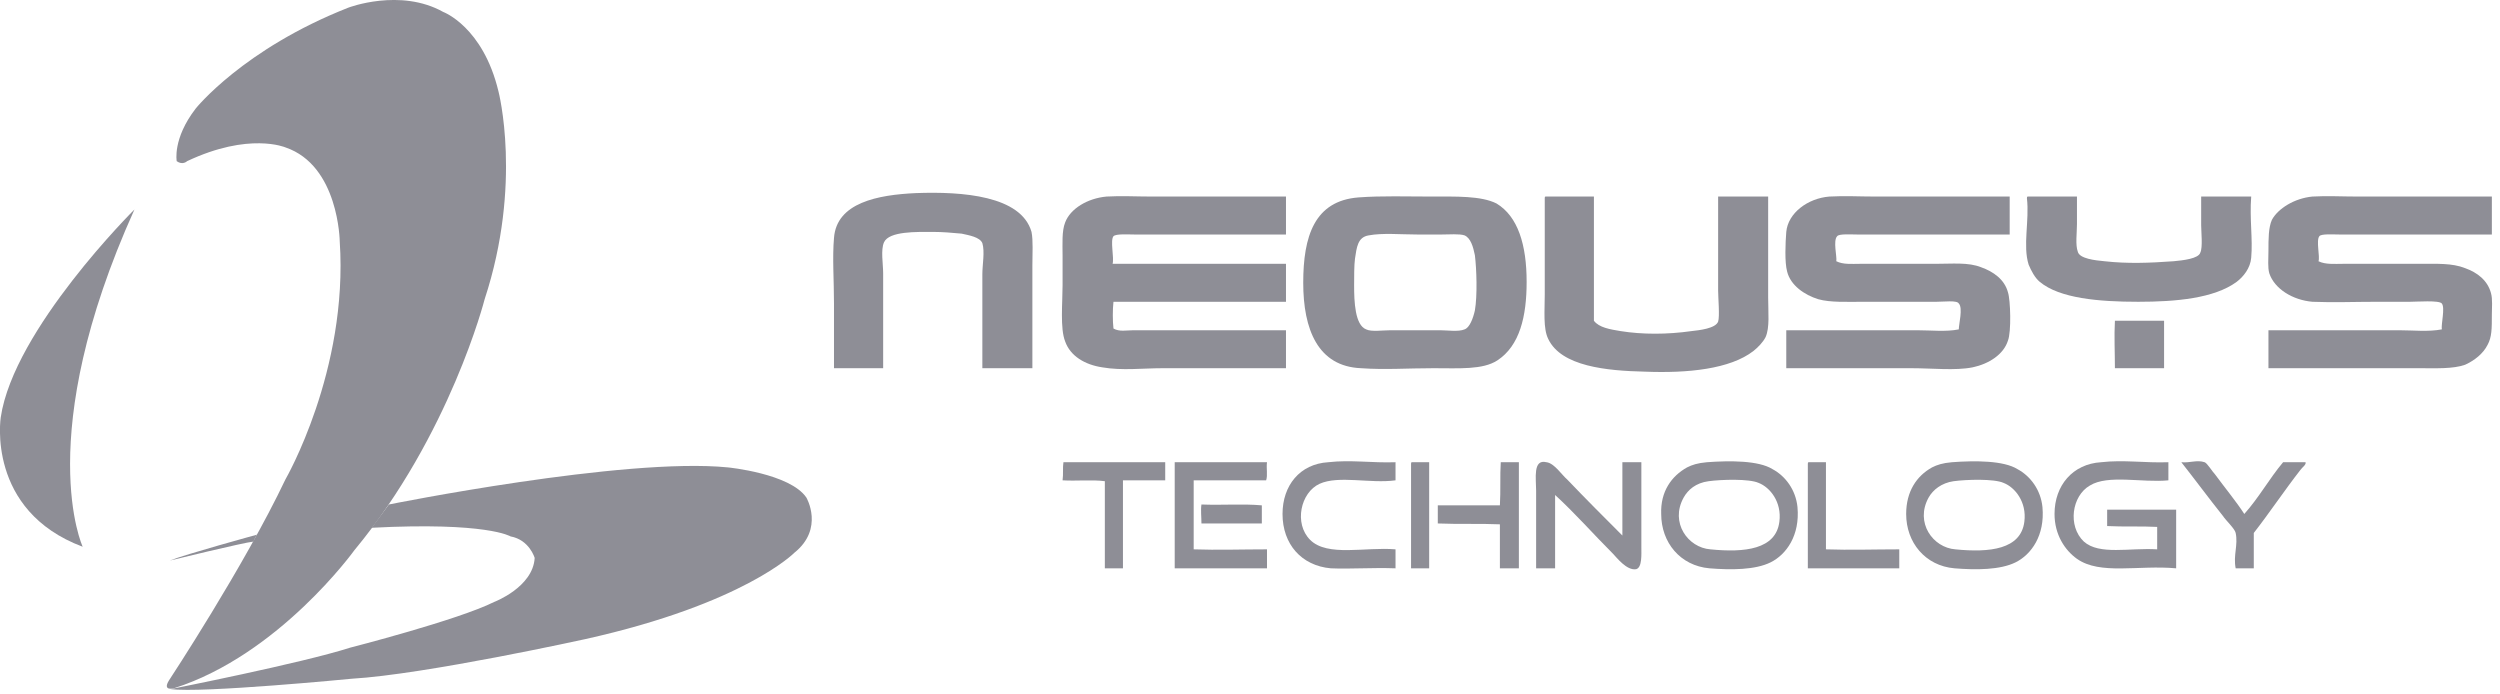<svg xmlns="http://www.w3.org/2000/svg" xmlns:xlink="http://www.w3.org/1999/xlink" xmlns:serif="http://www.serif.com/" width="100%" height="100%" viewBox="0 0 342 95" xml:space="preserve" style="fill-rule:evenodd;clip-rule:evenodd;stroke-linejoin:round;stroke-miterlimit:2;">    <g transform="matrix(1,0,0,1,-1069.54,-1706.7)">        <g id="CorelEMF" serif:id="CorelEMF" transform="matrix(1,0,0,1,1065.04,1702.2)">            <g transform="matrix(0.118,0,0,0.118,0,0)">                <path d="M336,658C336,658 252,681 235,688C235,688 321,667 332,666C332,666 333,663 336,658Z" style="fill:rgb(142,142,150);fill-rule:nonzero;"></path>            </g>            <g transform="matrix(0.118,0,0,0.118,0,0)">                <path d="M194,281C194,281 54,420 39,522C39,522 22,630 134,672C134,672 75,545 194,281Z" style="fill:rgb(142,142,150);fill-rule:nonzero;"></path>            </g>            <g transform="matrix(0.118,0,0,0.118,0,0)">                <path d="M255,225C255,225 250,230 243,225C243,225 238,199 265,164C265,164 320,95 442,47C442,47 502,24 552,52C552,52 598,69 616,144C616,144 644,251 600,385C600,385 560,542 449,676C449,676 362,797 240,836C240,836 226,840 234,827C234,827 321,695 369,594C369,594 442,468 432,318C432,318 431,230 369,209C369,209 327,191 255,225Z" style="fill:rgb(142,142,150);fill-rule:nonzero;"></path>            </g>            <g transform="matrix(0.118,0,0,0.118,0,0)">                <path d="M489,623C489,623 762,568 882,580C882,580 954,587 973,615C973,615 994,651 959,679C959,679 901,738 717,779C717,779 531,820 446,825C446,825 271,842 236,837C236,837 388,807 444,789C444,789 569,757 611,736C611,736 656,719 658,685C658,685 652,664 630,660C630,660 603,643 469,650C469,650 480,635 489,623Z" style="fill:rgb(142,142,150);fill-rule:nonzero;"></path>            </g>            <g transform="matrix(0.118,0,0,0.118,0,0)">                <path d="M1235,465L1177,465L1177,356C1177,345 1180,330 1177,320C1174,313 1162,311 1153,309C1142,308 1131,307 1120,307C1101,307 1069,306 1063,319C1059,328 1062,344 1062,355L1062,465L1005,465L1005,390C1005,363 1003,337 1005,314C1008,273 1056,264 1100,262C1154,260 1222,265 1234,307C1236,317 1235,332 1235,346L1235,465Z" style="fill:rgb(142,142,150);"></path>            </g>            <g transform="matrix(0.118,0,0,0.118,0,0)">                <path d="M1529,266L1529,310L1353,310C1346,310 1332,309 1329,312C1325,317 1330,337 1328,344L1529,344L1529,388L1329,388C1328,397 1328,410 1329,419C1336,423 1344,421 1352,421L1529,421L1529,465L1386,465C1363,465 1339,468 1316,464C1296,461 1279,451 1273,434C1267,419 1270,389 1270,369L1270,334C1270,321 1269,306 1273,296C1279,280 1299,268 1321,266C1338,265 1355,266 1373,266L1529,266Z" style="fill:rgb(142,142,150);"></path>            </g>            <g transform="matrix(0.118,0,0,0.118,0,0)">                <path d="M1609,338C1608,345 1608,360 1608,369C1608,388 1609,415 1622,420C1628,423 1641,421 1650,421L1708,421C1716,421 1729,423 1736,420C1742,418 1746,407 1748,398C1751,381 1750,350 1748,334C1746,324 1743,314 1736,311C1730,309 1718,310 1710,310L1681,310C1662,310 1641,308 1625,311C1612,313 1611,325 1609,338ZM1613,267C1640,265 1669,266 1697,266C1726,266 1755,265 1773,274C1798,289 1808,322 1808,365C1808,405 1800,439 1774,456C1757,467 1730,465 1700,465C1670,465 1644,467 1616,465C1566,463 1549,420 1549,366C1549,312 1562,271 1613,267Z" style="fill:rgb(142,142,150);"></path>            </g>            <g transform="matrix(0.118,0,0,0.118,0,0)">                <path d="M1830,266L1886,266L1886,410C1892,418 1905,420 1917,422C1942,426 1971,426 1999,422C2008,421 2027,419 2030,411C2032,405 2030,383 2030,375L2030,266L2088,266L2088,383C2088,400 2090,418 2085,429C2082,435 2076,441 2071,445C2044,466 1995,471 1945,469C1901,468 1848,463 1833,431C1827,419 1829,398 1829,380L1829,268C1829,267 1829,266 1830,266Z" style="fill:rgb(142,142,150);"></path>            </g>            <g transform="matrix(0.118,0,0,0.118,0,0)">                <path d="M2368,266L2368,310L2191,310C2184,310 2170,309 2168,312C2163,317 2168,336 2167,341C2175,345 2185,344 2194,344L2281,344C2302,344 2320,342 2335,348C2349,353 2362,362 2366,377C2369,386 2370,423 2366,433C2361,449 2344,460 2325,464C2305,468 2278,465 2254,465L2109,465L2109,421L2261,421C2277,421 2294,423 2309,420C2309,414 2314,395 2309,390C2307,386 2292,388 2283,388L2199,388C2180,388 2160,389 2146,385C2130,380 2114,369 2110,353C2107,342 2108,320 2109,307C2111,285 2134,268 2159,266C2177,265 2194,266 2212,266L2368,266Z" style="fill:rgb(142,142,150);"></path>            </g>            <g transform="matrix(0.118,0,0,0.118,0,0)">                <path d="M2927,266L2927,310L2750,310C2743,310 2729,309 2727,312C2723,317 2728,336 2726,341C2734,345 2745,344 2754,344L2843,344C2863,344 2881,343 2896,349C2910,354 2922,363 2926,378C2928,385 2927,395 2927,403C2927,419 2927,429 2922,438C2917,448 2907,456 2896,461C2882,466 2862,465 2843,465L2668,465L2668,421L2820,421C2836,421 2853,423 2869,420C2868,414 2873,395 2869,390C2866,386 2840,388 2832,388L2794,388C2769,388 2743,389 2719,388C2696,386 2675,373 2669,355C2667,348 2668,339 2668,329C2668,315 2668,302 2672,293C2679,280 2698,268 2719,266C2736,265 2753,266 2771,266L2927,266Z" style="fill:rgb(142,142,150);"></path>            </g>            <g transform="matrix(0.118,0,0,0.118,0,0)">                <path d="M2389,266L2446,266L2446,298C2446,308 2444,322 2447,330C2449,338 2467,340 2478,341C2505,344 2530,343 2558,341C2569,340 2587,338 2589,331C2592,325 2590,307 2590,299L2590,266L2648,266C2646,292 2650,315 2648,337C2647,349 2639,359 2631,365C2605,384 2561,388 2517,388C2471,388 2426,384 2403,365C2397,360 2393,352 2390,345C2383,323 2391,294 2388,268C2388,267 2388,266 2389,266Z" style="fill:rgb(142,142,150);"></path>            </g>            <g transform="matrix(0.118,0,0,0.118,0,0)">                <path d="M2490,410L2547,410L2547,465L2490,465C2490,447 2489,428 2490,410Z" style="fill:rgb(142,142,150);"></path>            </g>            <g transform="matrix(0.118,0,0,0.118,0,0)">                <path d="M1271,574L1389,574L1389,595L1340,595L1340,697L1319,697L1319,596C1304,594 1286,596 1270,595C1271,588 1270,580 1271,574Z" style="fill:rgb(142,142,150);"></path>            </g>            <g transform="matrix(0.118,0,0,0.118,0,0)">                <path d="M1656,574L1656,595C1627,599 1590,589 1568,599C1546,609 1538,645 1557,664C1577,684 1621,672 1656,675L1656,697C1629,696 1604,698 1581,697C1547,694 1525,669 1525,634C1525,601 1545,576 1578,574C1604,571 1629,575 1656,574Z" style="fill:rgb(142,142,150);"></path>            </g>            <g transform="matrix(0.118,0,0,0.118,0,0)">                <path d="M1675,574L1695,574L1695,697L1674,697L1674,576C1674,575 1674,574 1675,574Z" style="fill:rgb(142,142,150);"></path>            </g>            <g transform="matrix(0.118,0,0,0.118,0,0)">                <path d="M1799,574L1799,697L1777,697L1777,646C1755,645 1729,646 1705,645L1705,624L1777,624C1778,607 1777,589 1778,574L1799,574Z" style="fill:rgb(142,142,150);"></path>            </g>            <g transform="matrix(0.118,0,0,0.118,0,0)">                <path d="M1919,659L1919,574L1941,574L1941,672C1941,681 1942,696 1935,698C1924,700 1912,684 1908,680C1885,657 1864,633 1841,612L1841,697L1819,697L1819,607C1819,593 1815,570 1831,574C1840,575 1849,589 1855,594C1876,616 1899,639 1919,659Z" style="fill:rgb(142,142,150);"></path>            </g>            <g transform="matrix(0.118,0,0,0.118,0,0)">                <path d="M1990,615C1974,644 1995,673 2021,675C2061,679 2097,675 2101,643C2104,620 2090,603 2077,598C2066,593 2034,594 2019,596C2004,598 1995,606 1990,615ZM2017,574C2044,572 2077,572 2093,582C2108,590 2120,606 2122,626C2125,659 2109,681 2091,690C2073,699 2045,699 2020,697C1986,694 1964,667 1964,634C1963,608 1976,590 1994,580C2000,577 2006,575 2017,574Z" style="fill:rgb(142,142,150);"></path>            </g>            <g transform="matrix(0.118,0,0,0.118,0,0)">                <path d="M2135,574L2155,574L2155,675C2182,676 2212,675 2240,675L2240,697L2134,697L2134,576C2134,575 2134,574 2135,574Z" style="fill:rgb(142,142,150);"></path>            </g>            <g transform="matrix(0.118,0,0,0.118,0,0)">                <path d="M2274,615C2258,644 2279,673 2305,675C2345,679 2381,675 2385,643C2388,620 2374,603 2361,598C2350,593 2318,594 2303,596C2289,598 2279,606 2274,615ZM2301,574C2328,572 2361,572 2377,582C2392,590 2404,606 2406,626C2409,659 2393,681 2375,690C2357,699 2329,699 2304,697C2270,694 2248,667 2248,634C2248,608 2260,590 2278,580C2284,577 2290,575 2301,574Z" style="fill:rgb(142,142,150);"></path>            </g>            <g transform="matrix(0.118,0,0,0.118,0,0)">                <path d="M2552,574L2552,595C2522,598 2482,588 2461,601C2440,613 2435,648 2454,666C2472,682 2507,673 2539,675L2539,649C2521,648 2500,649 2481,648L2481,629L2561,629L2561,697C2517,693 2473,705 2446,686C2432,676 2420,658 2420,634C2420,601 2441,576 2474,574C2500,571 2525,575 2552,574Z" style="fill:rgb(142,142,150);"></path>            </g>            <g transform="matrix(0.118,0,0,0.118,0,0)">                <path d="M2567,574C2577,575 2585,571 2594,574C2597,575 2603,585 2606,588C2617,603 2631,620 2640,634C2657,615 2669,593 2685,574L2711,574C2712,577 2707,580 2705,583C2687,606 2669,633 2651,656L2651,697L2630,697C2627,682 2633,670 2630,656C2629,651 2619,642 2615,636C2599,616 2582,593 2567,574Z" style="fill:rgb(142,142,150);"></path>            </g>            <g transform="matrix(0.118,0,0,0.118,0,0)">                <path d="M1507,574C1506,581 1508,589 1506,595L1422,595L1422,675C1449,676 1479,675 1507,675L1507,697L1400,697L1400,574L1507,574Z" style="fill:rgb(142,142,150);"></path>            </g>            <g transform="matrix(0.118,0,0,0.118,0,0)">                <path d="M1501,624L1501,645L1431,645C1431,638 1430,629 1431,623C1455,624 1479,622 1501,624Z" style="fill:rgb(142,142,150);"></path>            </g>        </g>    </g></svg>